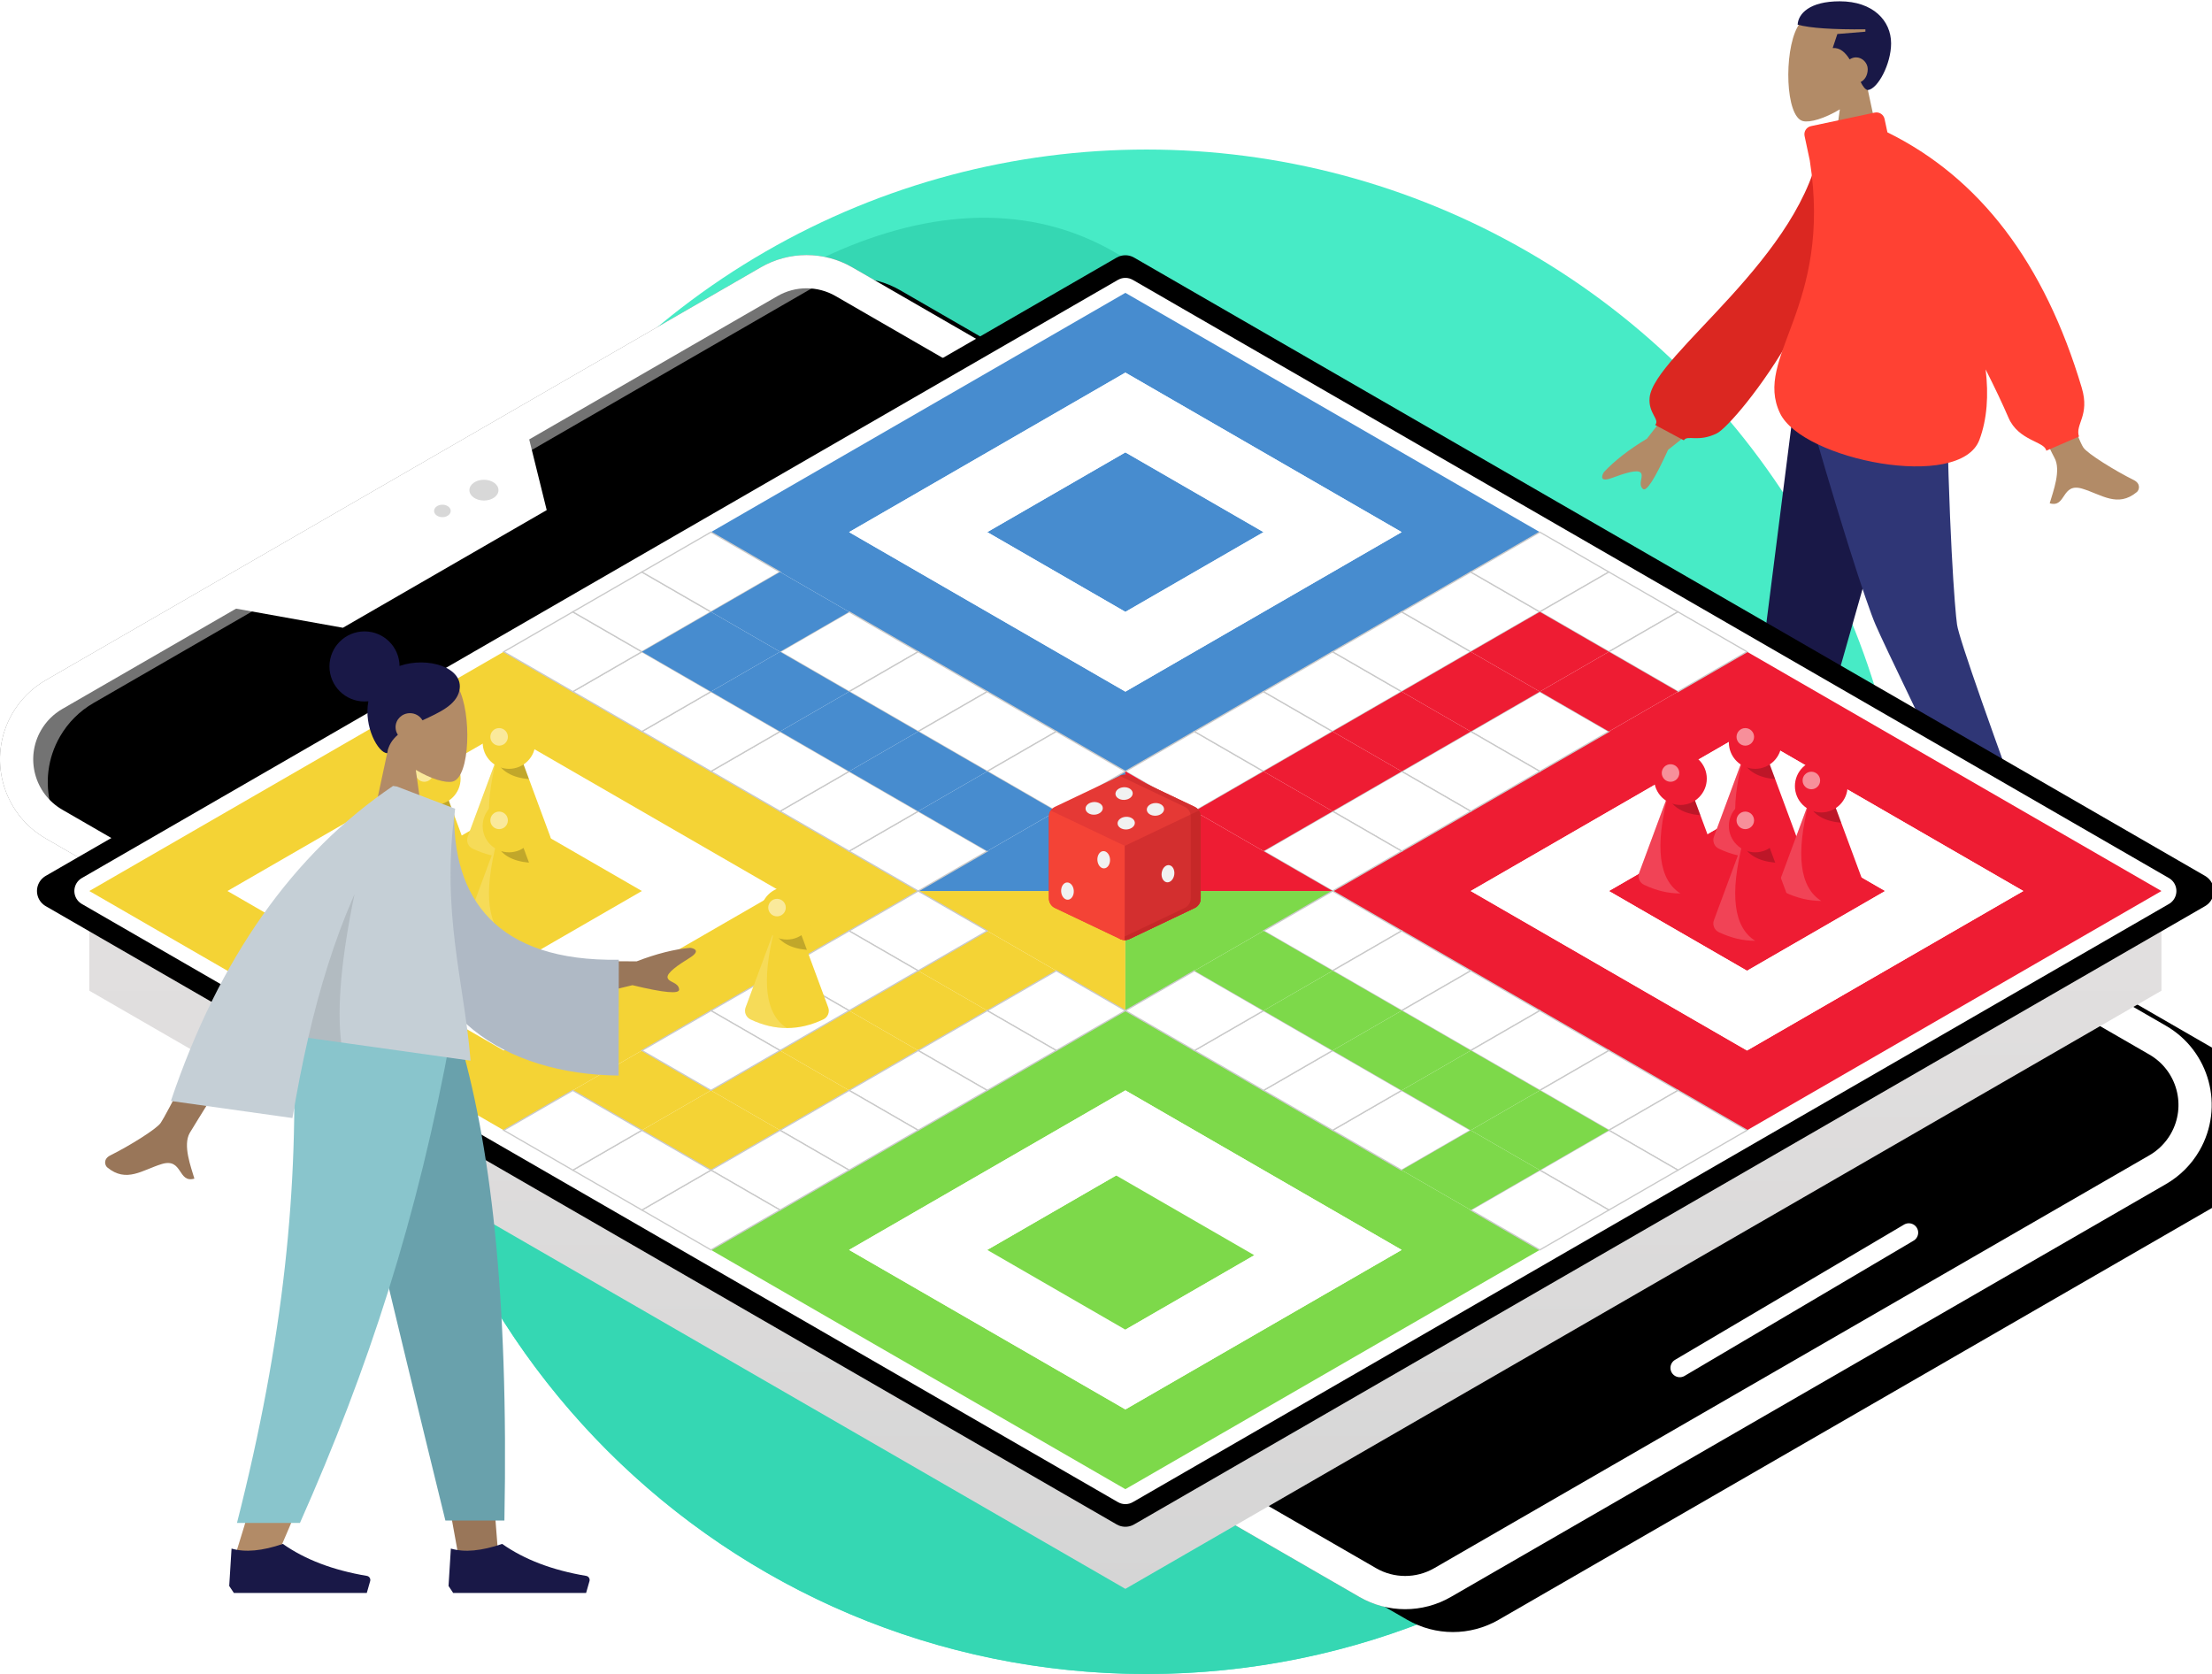 <?xml version="1.0" encoding="UTF-8"?> <svg xmlns="http://www.w3.org/2000/svg" xmlns:xlink="http://www.w3.org/1999/xlink" width="1065px" height="806px" viewBox="0 0 1065 806" version="1.1"><!-- Generator: Sketch 59 (86127) - https://sketch.com --><title>Group 5</title><desc>Created with Sketch.</desc><defs><path d="M66,211.495 L410.32,12.702 C423.934,4.842 440.707,4.842 454.32,12.702 L1086.853,377.895 C1107.898,390.045 1115.108,416.955 1102.958,438 C1099.096,444.689 1093.542,450.243 1086.853,454.105 L742.533,652.898 C728.919,660.758 712.146,660.758 698.533,652.898 L66,287.705 C44.955,275.555 37.745,248.645 49.895,227.6 C53.757,220.911 59.311,215.357 66,211.495 Z" id="path-1"></path><filter x="2.7%" y="-0.9%" width="94.6%" height="101.9%" id="filter-2"><feGaussianBlur stdDeviation="1.5" in="SourceAlpha" result="shadowBlurInner1"></feGaussianBlur><feOffset dx="23" dy="11" in="shadowBlurInner1" result="shadowOffsetInner1"></feOffset><feComposite in="shadowOffsetInner1" in2="SourceAlpha" operator="arithmetic" k2="-1" k3="1" result="shadowInnerInner1"></feComposite><feColorMatrix values="0 0 0 0 0 0 0 0 0 0 0 0 0 0 0 0 0 0 0.077 0" type="matrix" in="shadowInnerInner1"></feColorMatrix></filter><path d="M852.763,542.6 L963.035,477.48" id="path-3"></path><filter x="-17.4%" y="-26.4%" width="134.8%" height="158.9%" id="filter-4"><feMorphology radius="4.5" operator="dilate" in="SourceAlpha" result="shadowSpreadOuter1"></feMorphology><feOffset dx="0" dy="2" in="shadowSpreadOuter1" result="shadowOffsetOuter1"></feOffset><feMorphology radius="4.5" operator="erode" in="SourceAlpha" result="shadowInner"></feMorphology><feOffset dx="0" dy="2" in="shadowInner" result="shadowInner"></feOffset><feComposite in="shadowOffsetOuter1" in2="shadowInner" operator="out" result="shadowOffsetOuter1"></feComposite><feGaussianBlur stdDeviation="4" in="shadowOffsetOuter1" result="shadowBlurOuter1"></feGaussianBlur><feColorMatrix values="0 0 0 0 0 0 0 0 0 0 0 0 0 0 0 0 0 0 0.14 0" type="matrix" in="shadowBlurOuter1"></feColorMatrix></filter><linearGradient x1="50%" y1="0%" x2="50%" y2="100%" id="linearGradient-5"><stop stop-color="#ECE8E8" offset="0%"></stop><stop stop-color="#D5D5D5" offset="100%"></stop></linearGradient><polygon id="path-6" points="0 288 498.83 0 698.364 115.2 798.132 172.8 997.662 288 802.284 400.8 702.522 458.4 498.83 576 299.299 460.8 199.532 403.2"></polygon><filter x="-21.9%" y="-15.4%" width="143.8%" height="130.9%" id="filter-7"><feOffset dx="3" dy="-2" in="SourceAlpha" result="shadowOffsetOuter1"></feOffset><feGaussianBlur stdDeviation="1" in="shadowOffsetOuter1" result="shadowBlurOuter1"></feGaussianBlur><feColorMatrix values="0 0 0 0 0 0 0 0 0 0 0 0 0 0 0 0 0 0 0.272 0" type="matrix" in="shadowBlurOuter1" result="shadowMatrixOuter1"></feColorMatrix><feMerge><feMergeNode in="shadowMatrixOuter1"></feMergeNode><feMergeNode in="SourceGraphic"></feMergeNode></feMerge></filter><filter x="-21.9%" y="-15.4%" width="143.8%" height="130.9%" id="filter-8"><feOffset dx="3" dy="-2" in="SourceAlpha" result="shadowOffsetOuter1"></feOffset><feGaussianBlur stdDeviation="1" in="shadowOffsetOuter1" result="shadowBlurOuter1"></feGaussianBlur><feColorMatrix values="0 0 0 0 0 0 0 0 0 0 0 0 0 0 0 0 0 0 0.272 0" type="matrix" in="shadowBlurOuter1" result="shadowMatrixOuter1"></feColorMatrix><feMerge><feMergeNode in="shadowMatrixOuter1"></feMergeNode><feMergeNode in="SourceGraphic"></feMergeNode></feMerge></filter><filter x="-21.9%" y="-15.4%" width="143.8%" height="130.9%" id="filter-9"><feOffset dx="3" dy="-2" in="SourceAlpha" result="shadowOffsetOuter1"></feOffset><feGaussianBlur stdDeviation="1" in="shadowOffsetOuter1" result="shadowBlurOuter1"></feGaussianBlur><feColorMatrix values="0 0 0 0 0 0 0 0 0 0 0 0 0 0 0 0 0 0 0.272 0" type="matrix" in="shadowBlurOuter1" result="shadowMatrixOuter1"></feColorMatrix><feMerge><feMergeNode in="shadowMatrixOuter1"></feMergeNode><feMergeNode in="SourceGraphic"></feMergeNode></feMerge></filter><filter x="-21.9%" y="-15.4%" width="143.8%" height="130.9%" id="filter-10"><feOffset dx="3" dy="-2" in="SourceAlpha" result="shadowOffsetOuter1"></feOffset><feGaussianBlur stdDeviation="1" in="shadowOffsetOuter1" result="shadowBlurOuter1"></feGaussianBlur><feColorMatrix values="0 0 0 0 0 0 0 0 0 0 0 0 0 0 0 0 0 0 0.272 0" type="matrix" in="shadowBlurOuter1" result="shadowMatrixOuter1"></feColorMatrix><feMerge><feMergeNode in="shadowMatrixOuter1"></feMergeNode><feMergeNode in="SourceGraphic"></feMergeNode></feMerge></filter><filter x="-21.9%" y="-15.4%" width="143.8%" height="130.9%" id="filter-11"><feOffset dx="3" dy="-2" in="SourceAlpha" result="shadowOffsetOuter1"></feOffset><feGaussianBlur stdDeviation="1" in="shadowOffsetOuter1" result="shadowBlurOuter1"></feGaussianBlur><feColorMatrix values="0 0 0 0 0 0 0 0 0 0 0 0 0 0 0 0 0 0 0.272 0" type="matrix" in="shadowBlurOuter1" result="shadowMatrixOuter1"></feColorMatrix><feMerge><feMergeNode in="shadowMatrixOuter1"></feMergeNode><feMergeNode in="SourceGraphic"></feMergeNode></feMerge></filter><filter x="-21.9%" y="-15.4%" width="143.8%" height="130.9%" id="filter-12"><feOffset dx="3" dy="-2" in="SourceAlpha" result="shadowOffsetOuter1"></feOffset><feGaussianBlur stdDeviation="1" in="shadowOffsetOuter1" result="shadowBlurOuter1"></feGaussianBlur><feColorMatrix values="0 0 0 0 0 0 0 0 0 0 0 0 0 0 0 0 0 0 0.272 0" type="matrix" in="shadowBlurOuter1" result="shadowMatrixOuter1"></feColorMatrix><feMerge><feMergeNode in="shadowMatrixOuter1"></feMergeNode><feMergeNode in="SourceGraphic"></feMergeNode></feMerge></filter><filter x="-21.9%" y="-15.4%" width="143.8%" height="130.9%" id="filter-13"><feOffset dx="3" dy="-2" in="SourceAlpha" result="shadowOffsetOuter1"></feOffset><feGaussianBlur stdDeviation="1" in="shadowOffsetOuter1" result="shadowBlurOuter1"></feGaussianBlur><feColorMatrix values="0 0 0 0 0 0 0 0 0 0 0 0 0 0 0 0 0 0 0.272 0" type="matrix" in="shadowBlurOuter1" result="shadowMatrixOuter1"></feColorMatrix><feMerge><feMergeNode in="shadowMatrixOuter1"></feMergeNode><feMergeNode in="SourceGraphic"></feMergeNode></feMerge></filter><filter x="-21.9%" y="-15.4%" width="143.8%" height="130.9%" id="filter-14"><feOffset dx="3" dy="-2" in="SourceAlpha" result="shadowOffsetOuter1"></feOffset><feGaussianBlur stdDeviation="1" in="shadowOffsetOuter1" result="shadowBlurOuter1"></feGaussianBlur><feColorMatrix values="0 0 0 0 0 0 0 0 0 0 0 0 0 0 0 0 0 0 0.272 0" type="matrix" in="shadowBlurOuter1" result="shadowMatrixOuter1"></feColorMatrix><feMerge><feMergeNode in="shadowMatrixOuter1"></feMergeNode><feMergeNode in="SourceGraphic"></feMergeNode></feMerge></filter></defs><g id="Landing-pages" stroke="none" stroke-width="1" fill="none" fill-rule="evenodd"><g id="01_Ludo_Game_page" transform="translate(-827, -160)"><g id="Group-5" transform="translate(783, 128)"><circle id="Oval" fill="#47EBC6" cx="596" cy="471" r="367"></circle><path d="M596,838 C798.689,838 963,673.689 963,471 C963,268.311 770.239,500.956 652.341,240.5 C534.444,-19.956 229,268.311 229,471 C229,673.689 393.311,838 596,838 Z" id="Oval-Copy-2" fill="#35D7B3"></path><g id="Group-2-Copy" transform="translate(777, 0)"><g id="Head/Front/Caesar" transform="translate(159.5, 58.5) scale(-1, 1) translate(-159.5, -58.5) translate(83, 0)"><g id="Head" stroke-width="1" transform="translate(60.75, 34.875)" fill="#B28B67"><path d="M42.911,10.276 C49.43,22.427 48.656,53.25 40.23,55.421 C36.87,56.287 29.712,54.166 22.427,49.775 L27,82.125 L0,82.125 L9.295,38.801 C4.111,32.716 0.603,25.259 1.189,16.904 C2.878,-7.172 36.392,-1.876 42.911,10.276 Z"></path></g><path d="M83.25,32.625 C97.728,32.625 103.217,38.594 103.5,43.875 C97.296,45.58 86.455,46.237 70.875,46.125 L70.875,47.25 L84.375,48.375 L86.625,55.125 C83.045,54.858 80.487,57.313 78.446,60.601 C77.564,59.994 76.509,59.625 75.375,59.625 C72.268,59.625 69.75,62.395 69.75,65.25 C69.75,68.22 71.152,70.516 73.155,71.49 C72.086,73.582 71.01,75.099 69.75,75.375 C64.888,74.883 58.5,62.798 58.5,52.875 C58.5,42.014 67.142,32.625 83.25,32.625 Z" id="Combined-Shape" fill="#191847"></path></g><g id="Bottom/Standing/Skinny-Jeans" transform="translate(168.5, 346.5) scale(-1, 1) translate(-168.5, -346.5) translate(0, 212)"><polygon id="Leg" fill="#191847" points="143.787 9.9475983e-14 184.513 143.197 214.227 248.741 235.9 248.741 204.324 9.9475983e-14"></polygon><path d="M132.895,0 C131.953,73.805 128.741,114.061 127.752,120.766 C126.763,127.472 111.808,170.13 82.887,248.741 L105.338,248.741 C142.157,173.327 162.71,130.669 166.998,120.766 C171.285,110.864 184.517,70.608 204.447,0 L132.895,0 Z" id="Leg" fill="#2F3676"></path><g id="Accessories/Shoe/Flat-Pointy" transform="translate(80.88, 223.979)" fill="#191847"><path d="M0,45 L1.131,21.375 L24.885,21.375 C36.149,29.25 50.854,35.625 69,40.5 L69,45 L26.016,45 L11.311,42.75 L11.311,45 L0,45 Z" id="Shoe"></path></g><g id="Accessories/Shoe/Flat-Pointy" transform="translate(211.187, 223.979)" fill="#191847"><path d="M0,45 L1.131,21.375 L24.885,21.375 C36.149,29.25 50.854,35.625 69,40.5 L69,45 L26.016,45 L11.311,42.75 L11.311,45 L0,45 Z" id="Shoe"></path></g></g><g id="Body/Turtle-Neck" transform="translate(167, 198) scale(-1, 1) rotate(8) translate(-167, -198) translate(23, 93)"><path d="M68.591,75.746 L93.226,75.838 C74.463,136.518 64.503,168.289 63.346,171.151 C60.743,177.591 66.252,187.398 68.608,192.669 C60.935,196.096 61.753,183.404 52.074,187.899 C43.24,192.002 36.519,199.435 26.313,193.149 C25.058,192.376 23.683,189.466 27.005,187.192 C35.283,181.526 47.211,171.61 48.823,168.346 C51.021,163.895 57.61,133.028 68.591,75.746 L68.591,75.746 Z M224.43,103.832 L256.299,134.866 C265.571,138.815 273.169,143.174 279.092,147.945 C280.423,149.549 281.873,152.622 275.607,151.247 C269.34,149.872 262.687,148.707 261.509,150.741 C260.331,152.775 263.802,155.893 261.625,158.555 C260.174,160.33 255.294,154.684 246.984,141.618 L213.845,122.115 L224.43,103.832 Z" id="Skin" fill="#B28B67"></path><path d="M138.124,10.917 L147.67,8.41 C167.649,60.943 249.3,90.8 255.876,110.516 C258.288,117.746 253.291,121.945 256.238,123.954 L244.447,134.26 C242.096,131.963 237.942,136.905 228.158,134.558 C218.374,132.211 143.705,74.702 138.124,10.917 Z" id="Clothes-Back" fill="#DB2721" transform="translate(197.341, 71.809) rotate(5) translate(-197.341, -71.809) "></path><path d="M125.856,-5.336 L157.155,-3.152 C159.359,-2.999 161.02,-1.088 160.867,1.116 C160.867,1.116 160.867,1.117 160.866,1.117 L160.022,13.117 C158.876,84.757 200.36,103.021 191.123,131.748 C183.497,155.464 110.506,180.958 97.875,157.711 C92.762,148.3 90.442,136.918 90.179,124.543 C86.952,134.051 84.398,142.235 82.52,149.097 C79.28,160.934 66.72,162.815 66.72,167.375 L66.72,167.375 L50.171,162.815 C51.294,156.62 43.492,153.604 45.584,139.764 C54.956,77.756 80.137,32.809 121.126,4.921 L121.587,-1.625 C121.742,-3.828 123.653,-5.489 125.856,-5.336 Z" id="Clothes-Front" fill="#FF4133"></path></g></g><g id="Group-3" transform="translate(0, 148)"><g id="Fill-1"><use fill="#737373" fill-rule="evenodd" xlink:href="#path-1"></use><use fill="black" fill-opacity="1" filter="url(#filter-2)" xlink:href="#path-1"></use><path stroke="#FFFFFF" stroke-width="16" d="M70,218.423 C64.527,221.583 59.983,226.127 56.823,231.6 C46.882,248.819 52.781,270.836 70,280.777 L702.533,645.97 C713.671,652.401 727.394,652.401 738.533,645.97 L1082.853,447.177 C1088.326,444.017 1092.87,439.473 1096.03,434 C1105.971,416.781 1100.072,394.764 1082.853,384.823 L450.32,19.63 C439.182,13.199 425.459,13.199 414.32,19.63 L70,218.423 Z" stroke-linejoin="square"></path></g><polygon id="Fill-2" fill="#FFFFFF" points="154.106 176.4 209.093 186.253 307.22 129.6 298.214 93.2"></polygon><ellipse id="Oval" fill="#D8D8D8" cx="277" cy="120" rx="7" ry="5"></ellipse><ellipse id="Oval-Copy-3" fill="#D8D8D8" cx="257" cy="130" rx="4" ry="3"></ellipse><g id="Path-4" stroke-linecap="round" stroke-linejoin="round"><use fill="black" fill-opacity="1" filter="url(#filter-4)" xlink:href="#path-3"></use><use stroke="#FFFFFF" stroke-width="9" xlink:href="#path-3"></use></g></g><g id="Group-17" transform="translate(87, 173)"><g id="Group-106"><polygon id="Fill-1-Copy-2" fill="url(#linearGradient-5)" points="1.99026785e-14 336 0 288 249.415 192 498.83 48 698.364 163.2 798.132 220.8 997.662 288 997.662 336 802.284 448.8 702.522 506.4 498.83 624 299.299 508.8 199.532 451.2"></polygon><g id="Fill-1" stroke-linejoin="round"><use fill="#FFFFFF" fill-rule="evenodd" xlink:href="#path-6"></use><path stroke="#000000" stroke-width="16.8" d="M-16.8,288 L498.83,-9.699 L702.564,107.925 L802.332,165.525 L1014.462,288 L806.484,408.075 L706.722,465.675 L498.83,585.699 L295.099,468.075 L-16.8,288 Z"></path><use stroke="#FFFFFF" stroke-width="14.4" xlink:href="#path-6"></use></g><polygon id="Fill-2" fill="#F4D335" points="399.065 288 465.575 288 498.83 307.2 498.83 345.6"></polygon><polygon id="Fill-3" fill="#478CCF" points="498.83 230.4 498.83 268.8 465.575 288 399.065 288"></polygon><polygon id="Fill-4" fill="#478CCF" points="299.299 115.2 498.83 230.4 698.364 115.2 498.83 0"></polygon><polygon id="Fill-5" fill="#7DD94A" points="299.299 460.8 498.83 345.6 698.364 460.8 498.83 576"></polygon><polygon id="Fill-6" fill="#EE1C33" points="598.597 288 798.132 403.2 997.662 288 798.132 172.8"></polygon><polygon id="Fill-7" fill="#F4D335" points="199.532 172.8 399.065 288 199.532 403.2 0 288"></polygon><polygon id="Fill-8" fill="#7DD94A" points="498.83 345.6 498.83 307.2 532.086 288 598.597 288"></polygon><polygon id="Fill-9" fill="#F4D335" points="266.043 403.2 299.299 384 266.043 364.8 232.787 384"></polygon><polygon id="Fill-10" fill="#F4D335" points="299.299 422.4 332.554 403.2 299.299 384 266.043 403.2"></polygon><polygon id="Fill-11" fill="#F4D335" points="332.554 403.2 365.809 384 332.554 364.8 299.299 384"></polygon><polygon id="Fill-12" fill="#F4D335" points="365.809 384 399.065 364.8 365.809 345.6 332.554 364.8"></polygon><polygon id="Fill-13" fill="#F4D335" points="399.065 364.8 432.32 345.6 399.065 326.4 365.809 345.6"></polygon><polygon id="Fill-14" fill="#F4D335" points="432.32 345.6 465.575 326.4 432.32 307.2 399.065 326.4"></polygon><polygon id="Fill-15" stroke="#C9C9C9" stroke-width="0.6" fill="#FFFFFF" points="465.575 364.8 498.83 345.6 465.575 326.4 432.32 345.6"></polygon><polygon id="Fill-16" stroke="#C9C9C9" stroke-width="0.6" fill="#FFFFFF" points="399.065 288 432.32 268.8 399.065 249.6 365.809 268.8"></polygon><polygon id="Fill-17" stroke="#C9C9C9" stroke-width="0.6" fill="#FFFFFF" points="365.809 268.8 399.065 249.6 365.809 230.4 332.554 249.6"></polygon><polygon id="Fill-18" stroke="#C9C9C9" stroke-width="0.6" fill="#FFFFFF" points="332.554 249.6 365.809 230.4 332.554 211.2 299.299 230.4"></polygon><polygon id="Fill-19" stroke="#C9C9C9" stroke-width="0.6" fill="#FFFFFF" points="299.299 230.4 332.554 211.2 299.299 192 266.043 211.2"></polygon><polygon id="Fill-20" stroke="#C9C9C9" stroke-width="0.6" fill="#FFFFFF" points="266.043 211.2 299.299 192 266.043 172.8 232.787 192"></polygon><polygon id="Fill-21" stroke="#C9C9C9" stroke-width="0.6" fill="#FFFFFF" points="232.787 192 266.043 172.8 232.787 153.6 199.532 172.8"></polygon><polygon id="Fill-22" stroke="#C9C9C9" stroke-width="0.6" fill="#FFFFFF" points="266.043 172.8 299.299 153.6 266.043 134.4 232.787 153.6"></polygon><polygon id="Fill-23" stroke="#C9C9C9" stroke-width="0.6" fill="#FFFFFF" points="299.299 153.6 332.554 134.4 299.299 115.2 266.043 134.4"></polygon><polygon id="Fill-24" stroke="#C9C9C9" stroke-width="0.6" fill="#FFFFFF" points="365.809 192 399.065 172.8 365.809 153.6 332.554 172.8"></polygon><polygon id="Fill-25" stroke="#C9C9C9" stroke-width="0.6" fill="#FFFFFF" points="399.065 211.2 432.32 192 399.065 172.8 365.809 192"></polygon><polygon id="Fill-26" stroke="#C9C9C9" stroke-width="0.6" fill="#FFFFFF" points="432.32 230.4 465.575 211.2 432.32 192 399.065 211.2"></polygon><polygon id="Fill-27" stroke="#C9C9C9" stroke-width="0.6" fill="#FFFFFF" points="465.575 249.6 498.83 230.4 465.575 211.2 432.32 230.4"></polygon><polygon id="Fill-28" stroke="#C9C9C9" stroke-width="0.6" fill="#FFFFFF" points="532.086 249.6 565.342 230.4 532.086 211.2 498.83 230.4"></polygon><polygon id="Fill-29" stroke="#C9C9C9" stroke-width="0.6" fill="#FFFFFF" points="565.342 230.4 598.597 211.2 565.342 192 532.086 211.2"></polygon><polygon id="Fill-30" stroke="#C9C9C9" stroke-width="0.6" fill="#FFFFFF" points="598.597 211.2 631.854 192 598.597 172.8 565.342 192"></polygon><polygon id="Fill-31" stroke="#C9C9C9" stroke-width="0.6" fill="#FFFFFF" points="631.854 192 665.106 172.8 631.854 153.6 598.597 172.8"></polygon><polygon id="Fill-32" stroke="#C9C9C9" stroke-width="0.6" fill="#FFFFFF" points="665.106 172.8 698.364 153.6 665.106 134.4 631.854 153.6"></polygon><polygon id="Fill-33" stroke="#C9C9C9" stroke-width="0.6" fill="#FFFFFF" points="698.364 153.6 731.616 134.4 698.364 115.2 665.106 134.4"></polygon><polygon id="Fill-34" stroke="#C9C9C9" stroke-width="0.6" fill="#FFFFFF" points="731.616 172.8 764.874 153.6 731.616 134.4 698.364 153.6"></polygon><polygon id="Fill-35" stroke="#C9C9C9" stroke-width="0.6" fill="#FFFFFF" points="764.874 192 798.132 172.8 764.874 153.6 731.616 172.8"></polygon><polygon id="Fill-36" stroke="#C9C9C9" stroke-width="0.6" fill="#FFFFFF" points="698.364 230.4 731.616 211.2 698.364 192 665.106 211.2"></polygon><polygon id="Fill-37" stroke="#C9C9C9" stroke-width="0.6" fill="#FFFFFF" points="665.106 249.6 698.364 230.4 665.106 211.2 631.854 230.4"></polygon><polygon id="Fill-38" stroke="#C9C9C9" stroke-width="0.6" fill="#FFFFFF" points="631.854 268.8 665.106 249.6 631.854 230.4 598.597 249.6"></polygon><polygon id="Fill-39" stroke="#C9C9C9" stroke-width="0.6" fill="#FFFFFF" points="598.597 288 631.854 268.8 598.597 249.6 565.342 268.8"></polygon><polygon id="Fill-40" stroke="#C9C9C9" stroke-width="0.6" fill="#FFFFFF" points="598.597 326.4 631.854 307.2 598.597 288 565.342 307.2"></polygon><polygon id="Fill-41" stroke="#C9C9C9" stroke-width="0.6" fill="#FFFFFF" points="631.854 345.6 665.106 326.4 631.854 307.2 598.597 326.4"></polygon><polygon id="Fill-42" stroke="#C9C9C9" stroke-width="0.6" fill="#FFFFFF" points="665.106 364.8 698.364 345.6 665.106 326.4 631.854 345.6"></polygon><polygon id="Fill-43" stroke="#C9C9C9" stroke-width="0.6" fill="#FFFFFF" points="698.364 384 731.616 364.8 698.364 345.6 665.106 364.8"></polygon><polygon id="Fill-44" stroke="#C9C9C9" stroke-width="0.6" fill="#FFFFFF" points="731.616 403.2 764.874 384 731.616 364.8 698.364 384"></polygon><polygon id="Fill-45" stroke="#C9C9C9" stroke-width="0.6" fill="#FFFFFF" points="764.874 422.4 798.132 403.2 764.874 384 731.616 403.2"></polygon><polygon id="Fill-46" stroke="#C9C9C9" stroke-width="0.6" fill="#FFFFFF" points="731.616 441.6 764.874 422.4 731.616 403.2 698.364 422.4"></polygon><polygon id="Fill-47" stroke="#C9C9C9" stroke-width="0.6" fill="#FFFFFF" points="698.364 460.8 731.616 441.6 698.364 422.4 665.106 441.6"></polygon><polygon id="Fill-48" stroke="#C9C9C9" stroke-width="0.6" fill="#FFFFFF" points="631.854 422.4 665.106 403.2 631.854 384 598.597 403.2"></polygon><polygon id="Fill-49" stroke="#C9C9C9" stroke-width="0.6" fill="#FFFFFF" points="598.597 403.2 631.854 384 598.597 364.8 565.342 384"></polygon><polygon id="Fill-50" stroke="#C9C9C9" stroke-width="0.6" fill="#FFFFFF" points="565.342 384 598.597 364.8 565.342 345.6 532.086 364.8"></polygon><polygon id="Fill-51" stroke="#C9C9C9" stroke-width="0.6" fill="#FFFFFF" points="532.086 364.8 565.342 345.6 532.086 326.4 498.83 345.6"></polygon><polygon id="Fill-52" stroke="#C9C9C9" stroke-width="0.6" fill="#FFFFFF" points="399.065 326.4 432.32 307.2 399.065 288 365.809 307.2"></polygon><polygon id="Fill-53" stroke="#C9C9C9" stroke-width="0.6" fill="#FFFFFF" points="365.809 345.6 399.065 326.4 365.809 307.2 332.554 326.4"></polygon><polygon id="Fill-54" stroke="#C9C9C9" stroke-width="0.6" fill="#FFFFFF" points="332.554 364.8 365.809 345.6 332.554 326.4 299.299 345.6"></polygon><polygon id="Fill-55" stroke="#C9C9C9" stroke-width="0.6" fill="#FFFFFF" points="299.299 384 332.554 364.8 299.299 345.6 266.043 364.8"></polygon><polygon id="Fill-56" stroke="#C9C9C9" stroke-width="0.6" fill="#FFFFFF" points="432.32 384 465.575 364.8 432.32 345.6 399.065 364.8"></polygon><polygon id="Fill-57" stroke="#C9C9C9" stroke-width="0.6" fill="#FFFFFF" points="399.065 403.2 432.32 384 399.065 364.8 365.809 384"></polygon><polygon id="Fill-58" stroke="#C9C9C9" stroke-width="0.6" fill="#FFFFFF" points="365.809 422.4 399.065 403.2 365.809 384 332.554 403.2"></polygon><polygon id="Fill-59" stroke="#C9C9C9" stroke-width="0.6" fill="#FFFFFF" points="332.554 441.6 365.809 422.4 332.554 403.2 299.299 422.4"></polygon><polygon id="Fill-60" stroke="#C9C9C9" stroke-width="0.6" fill="#FFFFFF" points="299.299 460.8 332.554 441.6 299.299 422.4 266.043 441.6"></polygon><polygon id="Fill-61" stroke="#C9C9C9" stroke-width="0.6" fill="#FFFFFF" points="266.043 441.6 299.299 422.4 266.043 403.2 232.787 422.4"></polygon><polygon id="Fill-62" stroke="#C9C9C9" stroke-width="0.6" fill="#FFFFFF" points="232.787 422.4 266.043 403.2 232.787 384 199.532 403.2"></polygon><polygon id="Fill-63" fill="#478CCF" points="432.32 268.8 465.575 249.6 432.32 230.4 399.065 249.6"></polygon><polygon id="Fill-64" fill="#EE1C33" points="565.342 268.8 598.597 249.6 565.342 230.4 532.086 249.6"></polygon><polygon id="Fill-65" fill="#7DD94A" points="565.342 345.6 598.597 326.4 565.342 307.2 532.086 326.4"></polygon><polygon id="Fill-66" fill="#7DD94A" points="598.597 364.8 631.854 345.6 598.597 326.4 565.342 345.6"></polygon><polygon id="Fill-67" fill="#7DD94A" points="631.854 384 665.106 364.8 631.854 345.6 598.597 364.8"></polygon><polygon id="Fill-68" fill="#7DD94A" points="665.106 403.2 698.364 384 665.106 364.8 631.854 384"></polygon><polygon id="Fill-69" fill="#7DD94A" points="698.364 422.4 731.616 403.2 698.364 384 665.106 403.2"></polygon><polygon id="Fill-70" fill="#7DD94A" points="665.106 441.6 698.364 422.4 665.106 403.2 631.854 422.4"></polygon><polygon id="Fill-71" fill="#EE1C33" points="598.597 249.6 631.854 230.4 598.597 211.2 565.342 230.4"></polygon><polygon id="Fill-72" fill="#EE1C33" points="631.854 230.4 665.106 211.2 631.854 192 598.597 211.2"></polygon><polygon id="Fill-73" fill="#EE1C33" points="665.106 211.2 698.364 192 665.106 172.8 631.854 192"></polygon><polygon id="Fill-74" fill="#EE1C33" points="698.364 192 731.616 172.8 698.364 153.6 665.106 172.8"></polygon><polygon id="Fill-75" fill="#EE1C33" points="731.616 211.2 764.874 192 731.616 172.8 698.364 192"></polygon><polygon id="Fill-76" fill="#478CCF" points="399.065 249.6 432.32 230.4 399.065 211.2 365.809 230.4"></polygon><polygon id="Fill-77" fill="#478CCF" points="365.809 230.4 399.065 211.2 365.809 192 332.554 211.2"></polygon><polygon id="Fill-78" fill="#478CCF" points="332.554 211.2 365.809 192 332.554 172.8 299.299 192"></polygon><polygon id="Fill-79" fill="#478CCF" points="299.299 192 332.554 172.8 299.299 153.6 266.043 172.8"></polygon><polygon id="Fill-80" fill="#478CCF" points="332.554 172.8 365.809 153.6 332.554 134.4 299.299 153.6"></polygon><polygon id="Fill-81" fill="#EE1C33" points="598.597 288 532.086 288 498.83 268.8 498.83 230.4"></polygon><polygon id="Fill-82" fill="#FFFFFF" points="66.511 288 199.532 211.2 332.554 288 199.532 364.8"></polygon><polygon id="Fill-83" fill="#FFFFFF" points="365.809 115.2 498.83 38.4 631.854 115.2 498.83 192"></polygon><polygon id="Fill-84" fill="#FFFFFF" points="665.106 288 798.132 211.2 931.152 288 798.132 364.8"></polygon><polygon id="Fill-85" fill="#FFFFFF" points="365.809 460.8 498.83 384 631.854 460.8 498.83 537.6"></polygon><polygon id="Fill-86" fill="#F4D335" points="133.022 288 199.532 249.6 266.043 288 199.532 326.4"></polygon><polygon id="Fill-87" fill="#478CCF" points="432.32 115.2 498.83 76.8 565.342 115.2 498.83 153.6"></polygon><polygon id="Fill-88" fill="#EE1C33" points="731.616 288 798.132 249.6 864.642 288 798.132 326.4"></polygon><polygon id="Fill-89" fill="#7DD94A" points="427.882 463.363 494.393 424.963 560.903 463.363 494.393 501.763"></polygon><polygon id="Fill-90" points="199.532 326.4 199.532 364.8 332.554 288 266.043 288"></polygon><polygon id="Fill-91" fill="#FFFFFF" points="498.83 153.6 498.83 192 631.854 115.2 565.342 115.2"></polygon><polygon id="Fill-92" fill="#FFFFFF" points="798.132 326.4 798.132 364.8 931.152 288 864.642 288"></polygon><polygon id="Fill-93" fill="#FFFFFF" points="498.83 499.2 498.83 537.6 631.854 460.8 565.342 460.8"></polygon><polygon id="Fill-94" points="199.532 249.6 199.532 211.2 332.554 288 266.043 288"></polygon><polygon id="Fill-95" fill="#FFFFFF" points="498.83 76.8 498.83 38.4 631.854 115.2 565.342 115.2"></polygon><polygon id="Fill-96" fill="#FFFFFF" points="798.132 249.6 798.132 211.2 931.152 288 864.642 288"></polygon><polygon id="Fill-97" fill="#FFFFFF" points="498.83 422.4 498.83 384 631.854 460.8 565.342 460.8"></polygon><polygon id="Fill-98" points="133.022 288 66.511 288 199.532 211.2 199.532 249.6"></polygon><polygon id="Fill-99" fill="#FFFFFF" points="432.32 115.2 365.809 115.2 498.83 38.4 498.83 76.8"></polygon><polygon id="Fill-100" fill="#FFFFFF" points="731.616 288 665.106 288 798.132 211.2 798.132 249.6"></polygon><polygon id="Fill-101" fill="#FFFFFF" points="432.32 460.8 365.809 460.8 498.83 384 498.83 422.4"></polygon><polygon id="Fill-102" points="199.532 326.4 199.532 364.8 66.511 288 133.022 288"></polygon><polygon id="Fill-103" fill="#FFFFFF" points="498.83 153.6 498.83 192 365.809 115.2 432.32 115.2"></polygon><polygon id="Fill-104" fill="#FFFFFF" points="798.132 326.4 798.132 364.8 665.106 288 731.616 288"></polygon><polygon id="Fill-105" fill="#FFFFFF" points="498.83 499.2 498.83 537.6 365.809 460.8 432.32 460.8"></polygon></g><g id="Group-3-Copy" filter="url(#filter-7)" transform="translate(306.6, 288)"><path d="M32.199,20.367 L20.352,20.367 L6.396,58.05 C5.567,60.287 6.583,62.786 8.737,63.811 C14.583,66.592 20.429,67.983 26.275,67.983 C32.122,67.983 37.968,66.592 43.814,63.811 C45.968,62.786 46.984,60.287 46.155,58.05 L32.199,20.367 L32.199,20.367 Z" id="Fill-1" fill="#F4D335"></path><path d="M20.352,20.367 L6.396,58.05 C5.567,60.287 6.583,62.786 8.737,63.811 C14.583,66.592 20.429,67.983 26.275,67.983 C15.861,61.424 13.887,45.552 20.352,20.367 Z" id="Fill-1-Copy" fill-opacity="0.174" fill="#FFFFFF"></path><path d="M20.013,21.12 C22.482,26.537 27.775,29.611 35.891,30.343 L32.199,20.367 L20.013,21.12 Z" id="Path-2" fill-opacity="0.21" fill="#000000"></path><path d="M26.275,-1.09139351e-14 C33.278,-1.09139351e-14 38.963,5.685 38.963,12.687 C38.963,19.69 33.278,25.374 26.275,25.374 C19.273,25.374 13.588,19.69 13.588,12.687 C13.588,5.685 19.273,-1.09139351e-14 26.275,-1.09139351e-14 Z" id="Fill-2" fill="#F4D335"></path><circle id="Oval" fill-opacity="0.507" fill="#FFFFFF" cx="21.504" cy="9.984" r="4.224"></circle><path d="" id="Path-3" stroke="#979797" stroke-width="0.5"></path></g><g id="Group-3-Copy-4" filter="url(#filter-8)" transform="translate(172.8, 205.8)"><path d="M32.199,20.367 L20.352,20.367 L6.396,58.05 C5.567,60.287 6.583,62.786 8.737,63.811 C14.583,66.592 20.429,67.983 26.275,67.983 C32.122,67.983 37.968,66.592 43.814,63.811 C45.968,62.786 46.984,60.287 46.155,58.05 L32.199,20.367 L32.199,20.367 Z" id="Fill-1" fill="#F4D335"></path><path d="M20.352,20.367 L6.396,58.05 C5.567,60.287 6.583,62.786 8.737,63.811 C14.583,66.592 20.429,67.983 26.275,67.983 C15.861,61.424 13.887,45.552 20.352,20.367 Z" id="Fill-1-Copy" fill-opacity="0.174" fill="#FFFFFF"></path><path d="M20.013,21.12 C22.482,26.537 27.775,29.611 35.891,30.343 L32.199,20.367 L20.013,21.12 Z" id="Path-2" fill-opacity="0.21" fill="#000000"></path><path d="M26.275,-1.09139351e-14 C33.278,-1.09139351e-14 38.963,5.685 38.963,12.687 C38.963,19.69 33.278,25.374 26.275,25.374 C19.273,25.374 13.588,19.69 13.588,12.687 C13.588,5.685 19.273,-1.09139351e-14 26.275,-1.09139351e-14 Z" id="Fill-2" fill="#F4D335"></path><circle id="Oval" fill-opacity="0.507" fill="#FFFFFF" cx="21.504" cy="9.984" r="4.224"></circle><path d="" id="Path-3" stroke="#979797" stroke-width="0.5"></path></g><g id="Group-3-Copy-11" filter="url(#filter-9)" transform="translate(772.8, 205.8)"><path d="M32.199,20.367 L20.352,20.367 L6.396,58.05 C5.567,60.287 6.583,62.786 8.737,63.811 C14.583,66.592 20.429,67.983 26.275,67.983 C32.122,67.983 37.968,66.592 43.814,63.811 C45.968,62.786 46.984,60.287 46.155,58.05 L32.199,20.367 L32.199,20.367 Z" id="Fill-1" fill="#EE1C33"></path><path d="M20.352,20.367 L6.396,58.05 C5.567,60.287 6.583,62.786 8.737,63.811 C14.583,66.592 20.429,67.983 26.275,67.983 C15.861,61.424 13.887,45.552 20.352,20.367 Z" id="Fill-1-Copy" fill-opacity="0.174" fill="#FFFFFF"></path><path d="M20.013,21.12 C22.482,26.537 27.775,29.611 35.891,30.343 L32.199,20.367 L20.013,21.12 Z" id="Path-2" fill-opacity="0.21" fill="#000000"></path><path d="M26.275,-1.09139351e-14 C33.278,-1.09139351e-14 38.963,5.685 38.963,12.687 C38.963,19.69 33.278,25.374 26.275,25.374 C19.273,25.374 13.588,19.69 13.588,12.687 C13.588,5.685 19.273,-1.09139351e-14 26.275,-1.09139351e-14 Z" id="Fill-2" fill="#EE1C33"></path><circle id="Oval" fill-opacity="0.507" fill="#FFFFFF" cx="21.504" cy="9.984" r="4.224"></circle><path d="" id="Path-3" stroke="#979797" stroke-width="0.5"></path></g><g id="Group-3-Copy-5" filter="url(#filter-10)" transform="translate(136.8, 223.2)"><path d="M32.199,20.367 L20.352,20.367 L6.396,58.05 C5.567,60.287 6.583,62.786 8.737,63.811 C14.583,66.592 20.429,67.983 26.275,67.983 C32.122,67.983 37.968,66.592 43.814,63.811 C45.968,62.786 46.984,60.287 46.155,58.05 L32.199,20.367 L32.199,20.367 Z" id="Fill-1" fill="#F4D335"></path><path d="M20.352,20.367 L6.396,58.05 C5.567,60.287 6.583,62.786 8.737,63.811 C14.583,66.592 20.429,67.983 26.275,67.983 C15.861,61.424 13.887,45.552 20.352,20.367 Z" id="Fill-1-Copy" fill-opacity="0.174" fill="#FFFFFF"></path><path d="M20.013,21.12 C22.482,26.537 27.775,29.611 35.891,30.343 L32.199,20.367 L20.013,21.12 Z" id="Path-2" fill-opacity="0.21" fill="#000000"></path><path d="M26.275,-1.09139351e-14 C33.278,-1.09139351e-14 38.963,5.685 38.963,12.687 C38.963,19.69 33.278,25.374 26.275,25.374 C19.273,25.374 13.588,19.69 13.588,12.687 C13.588,5.685 19.273,-1.09139351e-14 26.275,-1.09139351e-14 Z" id="Fill-2" fill="#F4D335"></path><circle id="Oval" fill-opacity="0.507" fill="#FFFFFF" cx="21.504" cy="9.984" r="4.224"></circle><path d="" id="Path-3" stroke="#979797" stroke-width="0.5"></path></g><g id="Group-3-Copy-12" filter="url(#filter-11)" transform="translate(736.8, 223.2)"><path d="M32.199,20.367 L20.352,20.367 L6.396,58.05 C5.567,60.287 6.583,62.786 8.737,63.811 C14.583,66.592 20.429,67.983 26.275,67.983 C32.122,67.983 37.968,66.592 43.814,63.811 C45.968,62.786 46.984,60.287 46.155,58.05 L32.199,20.367 L32.199,20.367 Z" id="Fill-1" fill="#EE1C33"></path><path d="M20.352,20.367 L6.396,58.05 C5.567,60.287 6.583,62.786 8.737,63.811 C14.583,66.592 20.429,67.983 26.275,67.983 C15.861,61.424 13.887,45.552 20.352,20.367 Z" id="Fill-1-Copy" fill-opacity="0.174" fill="#FFFFFF"></path><path d="M20.013,21.12 C22.482,26.537 27.775,29.611 35.891,30.343 L32.199,20.367 L20.013,21.12 Z" id="Path-2" fill-opacity="0.21" fill="#000000"></path><path d="M26.275,-1.09139351e-14 C33.278,-1.09139351e-14 38.963,5.685 38.963,12.687 C38.963,19.69 33.278,25.374 26.275,25.374 C19.273,25.374 13.588,19.69 13.588,12.687 C13.588,5.685 19.273,-1.09139351e-14 26.275,-1.09139351e-14 Z" id="Fill-2" fill="#EE1C33"></path><circle id="Oval" fill-opacity="0.507" fill="#FFFFFF" cx="21.504" cy="9.984" r="4.224"></circle><path d="" id="Path-3" stroke="#979797" stroke-width="0.5"></path></g><g id="Group-3-Copy-6" filter="url(#filter-12)" transform="translate(172.8, 246)"><path d="M32.199,20.367 L20.352,20.367 L6.396,58.05 C5.567,60.287 6.583,62.786 8.737,63.811 C14.583,66.592 20.429,67.983 26.275,67.983 C32.122,67.983 37.968,66.592 43.814,63.811 C45.968,62.786 46.984,60.287 46.155,58.05 L32.199,20.367 L32.199,20.367 Z" id="Fill-1" fill="#F4D335"></path><path d="M20.352,20.367 L6.396,58.05 C5.567,60.287 6.583,62.786 8.737,63.811 C14.583,66.592 20.429,67.983 26.275,67.983 C15.861,61.424 13.887,45.552 20.352,20.367 Z" id="Fill-1-Copy" fill-opacity="0.174" fill="#FFFFFF"></path><path d="M20.013,21.12 C22.482,26.537 27.775,29.611 35.891,30.343 L32.199,20.367 L20.013,21.12 Z" id="Path-2" fill-opacity="0.21" fill="#000000"></path><path d="M26.275,-1.09139351e-14 C33.278,-1.09139351e-14 38.963,5.685 38.963,12.687 C38.963,19.69 33.278,25.374 26.275,25.374 C19.273,25.374 13.588,19.69 13.588,12.687 C13.588,5.685 19.273,-1.09139351e-14 26.275,-1.09139351e-14 Z" id="Fill-2" fill="#F4D335"></path><circle id="Oval" fill-opacity="0.507" fill="#FFFFFF" cx="21.504" cy="9.984" r="4.224"></circle><path d="" id="Path-3" stroke="#979797" stroke-width="0.5"></path></g><g id="Group-3-Copy-13" filter="url(#filter-13)" transform="translate(804.6, 226.8)"><path d="M32.199,20.367 L20.352,20.367 L6.396,58.05 C5.567,60.287 6.583,62.786 8.737,63.811 C14.583,66.592 20.429,67.983 26.275,67.983 C32.122,67.983 37.968,66.592 43.814,63.811 C45.968,62.786 46.984,60.287 46.155,58.05 L32.199,20.367 L32.199,20.367 Z" id="Fill-1" fill="#EE1C33"></path><path d="M20.352,20.367 L6.396,58.05 C5.567,60.287 6.583,62.786 8.737,63.811 C14.583,66.592 20.429,67.983 26.275,67.983 C15.861,61.424 13.887,45.552 20.352,20.367 Z" id="Fill-1-Copy" fill-opacity="0.174" fill="#FFFFFF"></path><path d="M20.013,21.12 C22.482,26.537 27.775,29.611 35.891,30.343 L32.199,20.367 L20.013,21.12 Z" id="Path-2" fill-opacity="0.21" fill="#000000"></path><path d="M26.275,-1.09139351e-14 C33.278,-1.09139351e-14 38.963,5.685 38.963,12.687 C38.963,19.69 33.278,25.374 26.275,25.374 C19.273,25.374 13.588,19.69 13.588,12.687 C13.588,5.685 19.273,-1.09139351e-14 26.275,-1.09139351e-14 Z" id="Fill-2" fill="#EE1C33"></path><circle id="Oval" fill-opacity="0.507" fill="#FFFFFF" cx="21.504" cy="9.984" r="4.224"></circle><path d="" id="Path-3" stroke="#979797" stroke-width="0.5"></path></g><g id="Group-3-Copy-14" filter="url(#filter-14)" transform="translate(772.8, 246)"><path d="M32.199,20.367 L20.352,20.367 L6.396,58.05 C5.567,60.287 6.583,62.786 8.737,63.811 C14.583,66.592 20.429,67.983 26.275,67.983 C32.122,67.983 37.968,66.592 43.814,63.811 C45.968,62.786 46.984,60.287 46.155,58.05 L32.199,20.367 L32.199,20.367 Z" id="Fill-1" fill="#EE1C33"></path><path d="M20.352,20.367 L6.396,58.05 C5.567,60.287 6.583,62.786 8.737,63.811 C14.583,66.592 20.429,67.983 26.275,67.983 C15.861,61.424 13.887,45.552 20.352,20.367 Z" id="Fill-1-Copy" fill-opacity="0.174" fill="#FFFFFF"></path><path d="M20.013,21.12 C22.482,26.537 27.775,29.611 35.891,30.343 L32.199,20.367 L20.013,21.12 Z" id="Path-2" fill-opacity="0.21" fill="#000000"></path><path d="M26.275,-1.09139351e-14 C33.278,-1.09139351e-14 38.963,5.685 38.963,12.687 C38.963,19.69 33.278,25.374 26.275,25.374 C19.273,25.374 13.588,19.69 13.588,12.687 C13.588,5.685 19.273,-1.09139351e-14 26.275,-1.09139351e-14 Z" id="Fill-2" fill="#EE1C33"></path><circle id="Oval" fill-opacity="0.507" fill="#FFFFFF" cx="21.504" cy="9.984" r="4.224"></circle><path d="" id="Path-3" stroke="#979797" stroke-width="0.5"></path></g></g><g id="dice-(1)" transform="translate(549, 405)" fill-rule="nonzero"><path d="M73.094,20.06 L73.094,59.567 C73.094,61.527 71.967,63.312 70.196,64.154 L38.736,79.132 C38.045,79.462 37.295,79.626 36.547,79.626 C35.799,79.626 35.052,79.462 34.36,79.132 L2.899,64.154 C1.128,63.312 0,61.527 0,59.567 L0,20.06 C0,19.042 0.304,18.071 0.846,17.254 C1.345,16.499 2.049,15.875 2.9,15.472 L34.36,0.494 C35.743,-0.165 37.351,-0.165 38.736,0.494 L70.197,15.472 C71.048,15.875 71.75,16.499 72.248,17.254 C72.791,18.071 73.094,19.041 73.094,20.06 Z" id="Path" fill="#E53935"></path><path d="M72.248,17.254 C71.75,16.499 71.048,15.875 70.196,15.472 L38.736,0.494 C37.351,-0.165 35.743,-0.165 34.36,0.494 L34.143,0.597 L65.387,15.472 C66.239,15.875 66.941,16.499 67.439,17.254 C67.982,18.071 68.285,19.041 68.285,20.06 L68.285,59.567 C68.285,61.527 67.158,63.312 65.387,64.154 L34.143,79.029 L34.36,79.132 C35.052,79.462 35.799,79.626 36.547,79.626 C37.295,79.626 38.045,79.462 38.736,79.132 L70.196,64.154 C71.967,63.312 73.094,61.527 73.094,59.567 L73.094,20.06 C73.094,19.041 72.791,18.071 72.248,17.254 L72.248,17.254 Z" id="Path" fill="#D32F2F"></path><path d="M36.547,34.252 L36.547,79.626 C35.799,79.626 35.052,79.462 34.36,79.132 L2.899,64.154 C1.128,63.312 2.21007183e-15,61.527 2.21007183e-15,59.567 L2.21007183e-15,20.06 C2.21007183e-15,19.042 0.304,18.071 0.846,17.254 L36.547,34.252 Z" id="Path" fill="#F44336"></path><path d="M73.094,20.06 L73.094,59.568 C73.094,61.506 71.989,63.276 70.249,64.13 C70.232,64.138 70.213,64.147 70.196,64.155 L38.736,79.132 C38.045,79.462 37.295,79.626 36.547,79.626 L36.547,34.252 L72.248,17.254 C72.791,18.071 73.094,19.041 73.094,20.06 L73.094,20.06 Z" id="Path" fill="#D32F2F"></path><path d="M72.248,17.254 L68.206,19.179 C68.256,19.467 68.285,19.761 68.285,20.06 L68.285,59.568 C68.285,61.506 67.18,63.276 65.44,64.13 C65.423,64.138 65.404,64.147 65.387,64.155 L36.547,77.885 L36.547,79.626 C37.295,79.626 38.045,79.462 38.736,79.132 L70.196,64.155 C70.213,64.147 70.232,64.138 70.249,64.13 C71.989,63.276 73.094,61.506 73.094,59.568 L73.094,20.06 C73.094,19.041 72.791,18.071 72.248,17.254 Z" id="Path" fill="#C62828"></path><g id="Group" transform="translate(5.599, 5.754)" fill="#F1F1F1"><ellipse id="Oval" transform="translate(51.741, 41.921) rotate(-82.299) translate(-51.741, -41.921) " cx="51.741" cy="41.921" rx="4.158" ry="3.065"></ellipse><ellipse id="Oval" transform="translate(20.795, 35.192) rotate(-3.151) translate(-20.795, -35.192) " cx="20.795" cy="35.192" rx="3.051" ry="4.16"></ellipse><ellipse id="Oval" transform="translate(3.346, 50.284) rotate(-3.151) translate(-3.346, -50.284) " cx="3.346" cy="50.284" rx="3.051" ry="4.16"></ellipse><ellipse id="Oval" transform="translate(16.207, 10.45) rotate(-3.151) translate(-16.207, -10.45) " cx="16.207" cy="10.45" rx="4.16" ry="3.051"></ellipse><ellipse id="Oval" transform="translate(30.61, 3.325) rotate(-3.151) translate(-30.61, -3.325) " cx="30.61" cy="3.325" rx="4.16" ry="3.051"></ellipse><ellipse id="Oval" transform="translate(45.697, 10.944) rotate(-3.151) translate(-45.697, -10.944) " cx="45.697" cy="10.944" rx="4.16" ry="3.051"></ellipse><ellipse id="Oval" transform="translate(31.633, 17.561) rotate(-3.151) translate(-31.633, -17.561) " cx="31.633" cy="17.561" rx="4.16" ry="3.051"></ellipse></g></g><g id="Group-2-Copy-2" transform="translate(228.5, 558.5) scale(-1, 1) translate(-228.5, -558.5) translate(60, 318)"><g id="Head/Front/Top" transform="translate(159.5, 58.5) scale(-1, 1) translate(-159.5, -58.5) translate(83, 0)"><g id="Head" stroke-width="1" transform="translate(60.75, 34.875)" fill="#B28B67"><path d="M42.911,10.276 C49.43,22.427 48.656,53.25 40.23,55.421 C36.87,56.287 29.712,54.166 22.427,49.775 L27,82.125 L0,82.125 L9.295,38.801 C4.111,32.716 0.603,25.259 1.189,16.904 C2.878,-7.172 36.392,-1.876 42.911,10.276 Z"></path></g><path d="M58.5,18 C67.82,18 75.375,25.555 75.375,34.875 L75.373,34.635 C88.937,29.936 106.539,35.427 104.183,46.441 C102.67,53.513 94.479,57.046 86.42,60.826 C85.235,58.766 82.973,57.375 80.378,57.375 C76.552,57.375 73.451,60.397 73.451,64.125 C73.451,65.468 73.854,66.719 74.547,67.771 C71.837,70.128 69.924,72.966 69.461,76.648 C65.092,76.648 58.03,63.819 60.362,51.648 C59.751,51.716 59.129,51.75 58.5,51.75 C49.18,51.75 41.625,44.195 41.625,34.875 C41.625,25.555 49.18,18 58.5,18 Z" id="Hair" fill="#191847"></path></g><g id="Bottom/Standing/Sweatpants" transform="translate(168.5, 346.5) scale(-1, 1) translate(-168.5, -346.5) translate(0, 212)"><polygon id="Leg" fill="#997659" points="143.787 9.9475983e-14 184.935 142.071 204.29 248.741 223.715 248.741 204.324 9.9475983e-14"></polygon><path d="M125.294,0 C128.165,73.805 127.033,114.061 126.39,120.766 C125.748,127.472 122.1,172.381 97.24,250.992 L117.444,250.992 C150.367,175.578 161.86,130.669 165.636,120.766 C169.412,110.864 180.564,70.608 196.846,0 L125.294,0 Z" id="Leg" fill="#B28B67"></path><path d="M142.903,1.13686838e-13 C153.607,48.887 172.119,126.923 198.44,234.109 L226.853,234.109 C228.951,124.093 220.024,51.685 204.564,1.13686838e-13 L142.903,1.13686838e-13 Z" id="Pant" fill="#69A1AC"></path><path d="M125.15,0 C127.962,73.805 120.675,146.517 98.101,235.258 L128.416,235.258 C161.399,160.97 185.039,88.617 201.195,0 L125.15,0 Z" id="Pant" fill="#89C5CC"></path><g id="Accessories/Shoe/Flat-Simple" transform="translate(94.36, 223.979)" fill="#191847"><path d="M0,41.625 L1.123,23.625 C7.695,25.537 15.927,24.787 25.819,21.375 C36.517,28.911 49.999,34.043 66.267,36.772 C67.356,36.954 68.091,37.986 67.908,39.075 C67.896,39.148 67.88,39.221 67.859,39.292 L66.232,45 L66.232,45 L25.819,45 L2.245,45 L0,41.625 Z" id="Shoe"></path></g><g id="Accessories/Shoe/Flat-Simple" transform="translate(199.953, 223.979)" fill="#191847"><path d="M0,41.625 L1.123,23.625 C7.695,25.537 15.927,24.787 25.819,21.375 C36.517,28.911 49.999,34.043 66.267,36.772 C67.356,36.954 68.091,37.986 67.908,39.075 C67.896,39.148 67.88,39.221 67.859,39.292 L66.232,45 L66.232,45 L25.819,45 L2.245,45 L0,41.625 Z" id="Shoe"></path></g></g><g id="Body/Long-Sleeve" transform="translate(167, 198) scale(-1, 1) rotate(8) translate(-167, -198) translate(23, 93)"><path d="M76.466,83.607 L101.101,83.699 C74.088,144.379 60.003,176.149 58.846,179.012 C56.243,185.451 61.752,195.259 64.108,200.53 C56.435,203.957 57.253,191.265 47.574,195.76 C38.74,199.863 32.019,207.296 21.813,201.01 C20.558,200.237 19.183,197.327 22.505,195.053 C30.783,189.387 42.711,179.471 44.323,176.207 C46.521,171.756 57.235,140.889 76.466,83.607 L76.466,83.607 Z M285.405,62.119 C280.428,66.26 275.378,70.842 276.265,73.052 C277.151,75.263 281.78,74.44 282.547,77.84 C283.058,80.107 275.546,80.475 260.011,78.945 L223.969,93.209 L216,73.344 L260.418,67.296 C269.304,62.362 277.478,59.022 284.941,57.276 C287.041,57.215 290.382,57.977 285.405,62.119 Z" id="Skin" fill="#997659"></path><path d="M138.917,10.868 L158.244,10.464 C166.715,52.787 194.852,77.526 251.764,63.338 L264.246,117.702 C210.915,129.38 161.724,111.962 146.923,54.445 C143.091,39.556 139.734,24.005 138.917,10.868 Z" id="Clothes-Back" fill="#AFB9C5" transform="translate(201.582, 65.799) rotate(5) translate(-201.582, -65.799) "></path><path d="M134.412,0 L134.426,0.018 L163.651,6.699 C163.651,56.372 179.344,88.243 187.626,124.67 L187.875,125.775 L108.949,125.775 C107.837,138.522 107.155,151.624 106.799,165.08 L106.799,165.08 L47.702,165.08 C61.094,93.954 89.359,38.927 132.498,0 L132.498,0 L134.412,0 Z" id="Clothes" fill="#C5CFD6"></path><path d="M121.401,54.195 C119.368,85.461 120.564,109.321 124.99,125.775 L124.99,125.775 L108.949,125.775 C111.103,101.078 114.868,77.713 120.986,55.678 Z" id="Shade" fill-opacity="0.1" fill="#000000"></path></g></g></g></g></g></svg> 